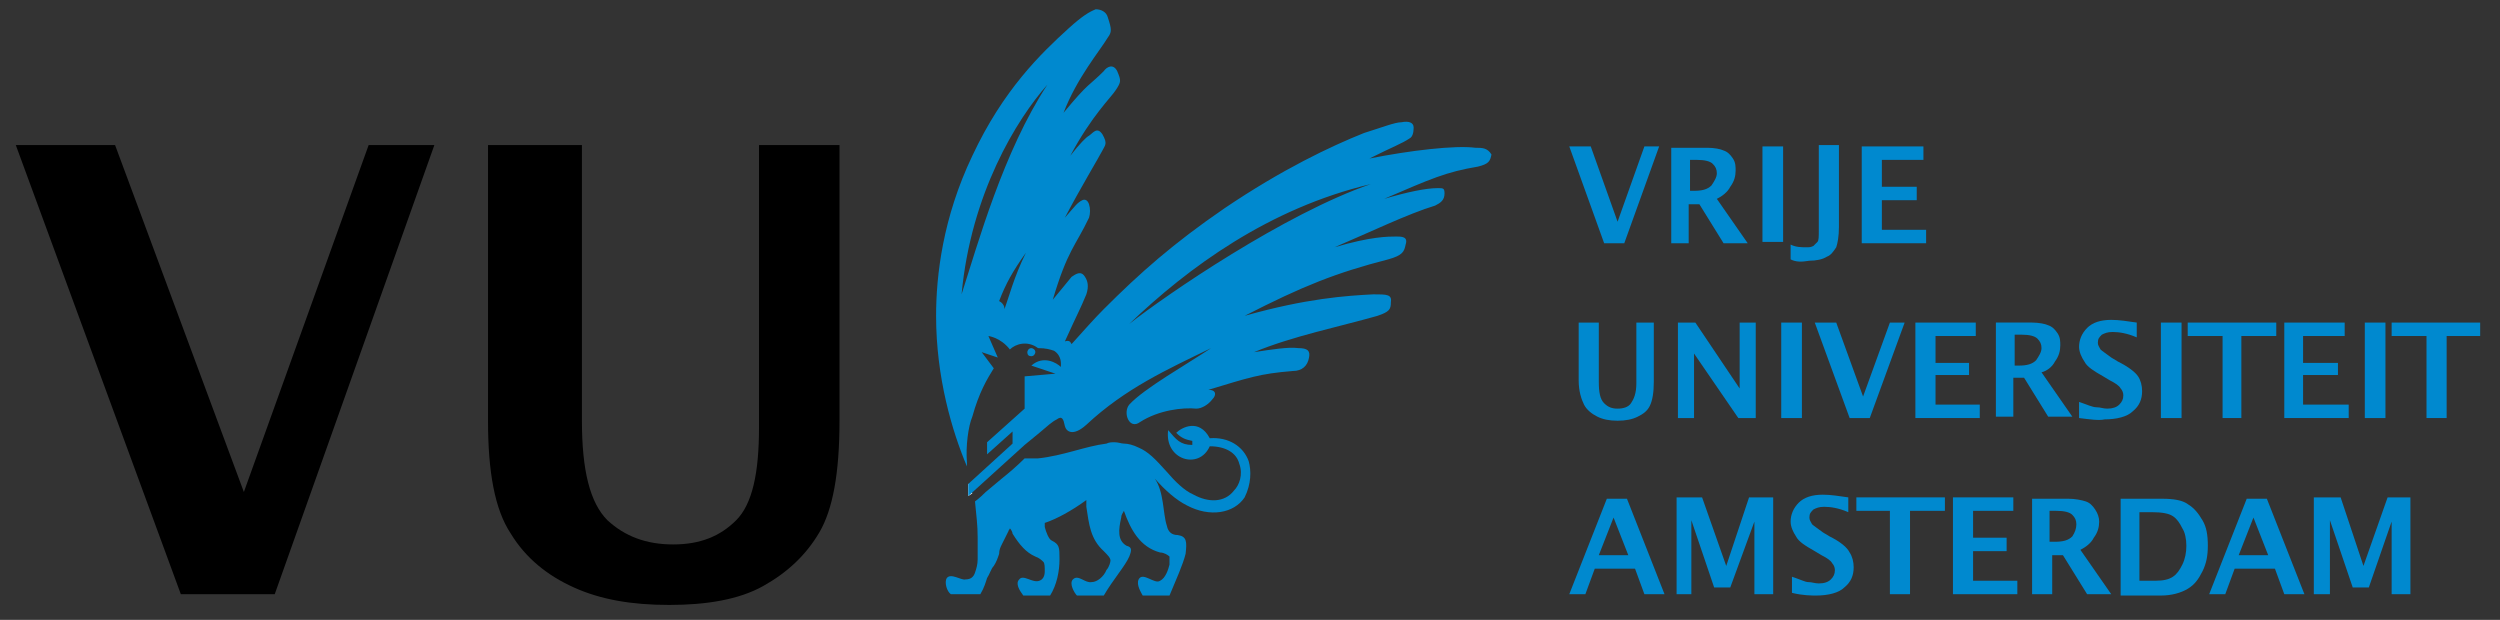 <?xml version="1.0" encoding="UTF-8"?>
<svg width="121px" height="30px" viewBox="0 0 121 30" version="1.1" xmlns="http://www.w3.org/2000/svg" xmlns:xlink="http://www.w3.org/1999/xlink">
    <rect x="0" y="0" width="121" height="30" fill="#333333" stroke="none"/>
    <title>B6D630B5-CBEA-492E-BC32-A6D1E4E65749@1.00x</title>
    <g id="Logo" stroke="none" stroke-width="1" fill="none" fill-rule="evenodd">
        <g id="Logos" transform="translate(-168, -555)">
            <g id="Logo/vu" transform="translate(160, 552)">
                <g id="logo-VU">
                    <polygon id="Path" fill="#0089CF" fill-rule="nonzero" points="125.443 23.233 125.443 19.263 123.755 19.263 123.755 18.613 128.04 18.613 128.04 19.263 126.417 19.263 126.417 23.233"></polygon>
                    <polygon id="Path" fill="#000000" fill-rule="nonzero" points="16.752 31.759 8.765 10.022 13.57 10.022 19.803 26.813 25.842 10.022 29.023 10.022 21.297 31.759"></polygon>
                    <path d="M31.685,10.022 L36.165,10.022 L36.165,23.363 C36.165,25.771 36.555,27.333 37.399,28.179 C38.243,28.96 39.282,29.351 40.581,29.351 C41.879,29.351 42.853,28.96 43.632,28.179 C44.411,27.398 44.736,25.902 44.736,23.689 L44.736,10.022 L48.632,10.022 L48.632,23.363 C48.632,25.902 48.307,27.659 47.658,28.765 C47.009,29.871 46.1,30.717 44.931,31.368 C43.762,32.019 42.204,32.279 40.386,32.279 C38.568,32.279 37.074,32.019 35.776,31.433 C34.477,30.848 33.438,30.002 32.724,28.83 C31.945,27.659 31.62,25.837 31.62,23.363 L31.62,10.022 L31.685,10.022 Z" id="Path" fill="#000000" fill-rule="nonzero"></path>
                    <path d="M54.865,26.422 L54.865,27.008 L55.06,26.878 C54.995,26.748 54.995,26.552 54.93,26.422 L54.865,26.422 Z" id="Path" fill="#FFFFFF" fill-rule="nonzero"></path>
                    <path d="M57.722,20.044 C57.722,19.979 57.787,19.849 57.917,19.849 C57.982,19.849 58.111,19.914 58.111,20.044 C58.111,20.11 58.046,20.24 57.917,20.24 C57.787,20.24 57.722,20.175 57.722,20.044" id="Path" fill="#0089CF" fill-rule="nonzero"></path>
                    <path d="M68.435,25.316 C68.175,24.6 67.461,24.144 66.552,24.21 C66.033,23.233 65.189,23.689 64.929,23.949 C65.189,24.21 65.383,24.275 65.708,24.34 L65.708,24.535 C65.124,24.535 64.929,24.275 64.539,23.819 C64.345,25.251 66.033,25.771 66.552,24.6 C67.331,24.6 67.851,24.925 67.981,25.446 C68.175,25.967 67.981,26.487 67.721,26.748 C67.266,27.333 66.487,27.333 65.773,26.943 C65.318,26.748 64.864,26.292 64.474,25.837 C63.89,25.186 63.565,24.86 63.111,24.665 C62.851,24.535 62.591,24.47 62.397,24.47 C62.267,24.47 62.137,24.405 61.942,24.405 C61.812,24.405 61.682,24.405 61.553,24.47 C60.514,24.6 59.475,25.056 58.241,25.186 L57.592,25.186 C57.202,25.576 56.813,25.902 56.488,26.162 L55.709,26.813 C55.709,26.813 55.709,26.813 55.709,26.813 C55.384,27.138 55.19,27.268 55.19,27.268 C55.255,27.984 55.319,28.375 55.319,29.025 C55.319,29.611 55.319,29.871 55.319,30.067 C55.319,30.327 55.255,30.522 55.19,30.717 C55.125,30.913 54.995,31.043 54.735,31.043 C54.54,31.108 54.021,30.717 53.826,30.978 C53.696,31.173 53.826,31.629 54.021,31.759 L55.449,31.759 C55.644,31.433 55.709,31.173 55.774,30.978 C55.904,30.783 55.969,30.522 56.099,30.392 C56.228,30.197 56.293,30.002 56.358,29.806 C56.358,29.611 56.423,29.481 56.488,29.351 C56.618,29.09 56.748,28.83 56.813,28.7 C56.813,28.635 56.878,28.635 56.878,28.57 C56.943,28.635 57.008,28.765 57.008,28.83 C57.332,29.351 57.657,29.741 58.111,29.937 C58.306,30.002 58.436,30.132 58.501,30.197 C58.566,30.262 58.566,30.457 58.566,30.652 C58.566,30.848 58.501,31.043 58.306,31.108 C57.982,31.238 57.527,30.783 57.332,31.043 C57.137,31.238 57.332,31.563 57.527,31.824 L58.826,31.824 C59.15,31.303 59.28,30.652 59.28,30.067 C59.28,29.481 59.28,29.351 58.891,29.156 C58.761,29.09 58.631,28.765 58.566,28.505 C58.566,28.44 58.566,28.44 58.566,28.31 C59.15,28.114 59.864,27.724 60.579,27.203 C60.579,27.333 60.579,27.398 60.579,27.529 C60.709,28.375 60.773,29.09 61.423,29.676 C61.618,29.871 61.747,30.002 61.747,30.132 C61.747,30.197 61.682,30.457 61.553,30.587 C61.423,30.913 61.098,31.173 60.838,31.173 C60.514,31.238 60.189,30.783 59.929,31.043 C59.735,31.238 59.994,31.694 60.124,31.824 L61.423,31.824 C61.877,31.043 62.462,30.392 62.656,29.937 C62.786,29.611 62.786,29.481 62.527,29.416 C62.072,29.156 62.137,28.635 62.267,28.049 C62.267,27.919 62.332,27.854 62.397,27.724 C62.721,28.635 63.176,29.481 64.15,29.741 C64.345,29.741 64.539,29.871 64.604,29.937 C64.604,30.002 64.604,30.197 64.604,30.327 C64.539,30.587 64.409,30.978 64.15,31.108 C63.89,31.303 63.306,30.652 63.111,31.043 C62.981,31.303 63.241,31.694 63.306,31.824 L64.604,31.824 C64.929,31.043 65.254,30.327 65.383,29.806 C65.448,29.221 65.448,28.96 64.994,28.895 C64.734,28.895 64.539,28.765 64.474,28.44 C64.28,27.854 64.345,26.813 63.89,26.162 C64.409,26.748 64.929,27.203 65.448,27.463 C66.552,28.049 67.721,27.854 68.24,27.073 C68.565,26.422 68.565,25.771 68.435,25.316" id="Path" fill="#0089CF" fill-rule="nonzero"></path>
                    <path d="M79.408,10.152 C78.434,10.022 76.227,10.283 74.279,10.673 C75.447,10.087 75.837,9.957 76.227,9.697 C76.356,9.632 76.421,9.437 76.421,9.176 C76.421,8.916 76.162,8.851 75.837,8.916 C75.512,8.916 74.863,9.176 74.019,9.437 C72.396,10.087 70.058,11.194 67.266,13.081 C64.799,14.773 63.176,16.205 61.423,17.962 C60.968,18.417 60.449,19.003 59.864,19.654 C59.8,19.524 59.735,19.459 59.54,19.524 C60.189,18.092 60.254,18.027 60.579,17.246 C60.709,16.856 60.644,16.595 60.514,16.4 C60.319,16.075 60.059,16.27 59.864,16.4 C59.605,16.725 59.54,16.79 58.955,17.506 C59.67,15.098 60.059,14.903 60.709,13.537 C60.773,13.341 60.773,13.081 60.709,12.886 C60.644,12.69 60.514,12.625 60.384,12.69 C60.124,12.821 60.059,12.951 59.54,13.537 C60.254,12.17 61.228,10.543 61.358,10.283 C61.488,10.022 61.618,9.957 61.358,9.502 C61.098,9.111 60.903,9.437 60.709,9.567 C60.579,9.632 60.254,9.957 59.8,10.543 C60.838,8.59 61.812,7.679 62.007,7.354 C62.267,6.963 62.267,6.898 62.072,6.443 C61.877,6.052 61.553,6.248 61.423,6.443 C60.709,7.159 60.709,6.963 59.475,8.46 C60.124,6.768 61.228,5.467 61.618,4.816 C61.812,4.556 61.812,4.425 61.618,3.84 C61.553,3.579 61.293,3.449 61.033,3.449 C60.709,3.579 60.384,3.775 59.735,4.36 C58.371,5.597 56.553,7.354 55.06,10.543 C53.631,13.537 53.307,16.335 53.307,18.287 C53.307,21.281 54.086,23.884 54.8,25.576 C54.8,25.511 54.8,25.446 54.8,25.381 C54.735,24.6 54.865,23.624 55.06,23.168 C55.384,21.997 55.774,21.346 56.099,20.825 L55.514,20.044 L56.293,20.305 L55.839,19.263 C55.839,19.263 56.423,19.329 56.878,19.914 C57.137,19.654 57.722,19.459 58.241,19.849 C58.631,19.849 58.826,19.914 59.02,19.979 C59.41,20.24 59.345,20.63 59.345,20.76 C59.15,20.565 58.501,20.175 57.917,20.695 L59.085,21.086 L57.592,21.216 L57.592,22.778 L55.774,24.405 L55.774,24.99 L57.008,23.884 L57.008,24.47 L54.865,26.422 L54.865,27.008 L57.592,24.535 L57.592,24.535 L58.306,23.949 L58.306,23.949 C58.696,23.624 58.891,23.429 59.15,23.298 C59.41,23.103 59.475,23.298 59.54,23.624 C59.605,23.884 59.929,24.144 60.579,23.559 C62.462,21.802 64.474,20.89 66.617,19.849 C65.448,20.63 63.371,21.802 62.656,22.583 C62.332,22.973 62.656,23.819 63.176,23.429 C64.085,22.843 65.254,22.713 65.903,22.778 C66.163,22.778 66.487,22.583 66.682,22.322 C66.877,22.127 66.877,21.867 66.487,21.867 C68.435,21.281 68.955,21.086 70.578,20.956 C71.032,20.956 71.292,20.695 71.357,20.305 C71.422,19.979 71.292,19.849 70.837,19.849 C70.383,19.784 69.539,19.914 68.695,20.044 C70.578,19.263 72.85,18.808 74.668,18.287 C75.253,18.092 75.318,17.962 75.318,17.637 C75.382,17.246 75.123,17.246 74.473,17.246 C73.175,17.311 71.227,17.441 68.24,18.287 C71.032,16.856 72.655,16.205 75.188,15.554 C75.902,15.359 75.967,15.163 76.032,14.838 C76.162,14.448 75.837,14.448 75.577,14.448 C75.188,14.448 74.344,14.448 72.591,14.968 C74.279,14.252 76.162,13.341 77.46,12.951 C77.72,12.821 77.915,12.69 77.915,12.365 C77.915,12.105 77.85,12.105 77.59,12.105 C77.006,12.105 76.097,12.3 74.993,12.625 C77.265,11.649 77.98,11.324 79.538,11.063 C80.057,10.933 80.122,10.803 80.187,10.478 C79.992,10.152 79.733,10.152 79.408,10.152 M56.618,17.962 C56.618,17.767 56.488,17.637 56.358,17.571 C56.683,16.725 57.008,16.14 57.657,15.229 C57.073,16.4 56.813,17.441 56.618,17.962 M54.54,17.246 C54.995,12.365 57.202,8.786 58.696,7.094 C56.553,10.348 55.319,14.838 54.54,17.246 M62.656,18.678 C65.513,15.944 69.409,13.081 74.344,11.91 C70.188,13.341 64.474,17.246 62.656,18.678" id="Shape" fill="#0089CF" fill-rule="nonzero"></path>
                    <polygon id="Path" fill="#0089CF" fill-rule="nonzero" points="85.641 14.773 83.953 10.087 84.992 10.087 86.291 13.732 87.589 10.087 88.303 10.087 86.615 14.773"></polygon>
                    <path d="M89.797,12.235 L89.991,12.235 C90.381,12.235 90.641,12.17 90.836,11.975 C90.965,11.779 91.095,11.584 91.095,11.389 C91.095,11.194 91.03,11.063 90.9,10.933 C90.771,10.803 90.511,10.738 90.121,10.738 L89.797,10.738 L89.797,12.235 L89.797,12.235 Z M88.888,14.773 L88.888,10.152 L90.641,10.152 C90.965,10.152 91.29,10.217 91.42,10.283 C91.615,10.348 91.745,10.478 91.874,10.673 C92.004,10.868 92.004,11.063 92.004,11.259 C92.004,11.519 91.939,11.779 91.745,12.04 C91.615,12.3 91.355,12.495 91.095,12.625 L92.589,14.773 L91.42,14.773 L90.251,12.886 L89.732,12.886 L89.732,14.773 L88.888,14.773 L88.888,14.773 Z" id="Shape" fill="#0089CF" fill-rule="nonzero"></path>
                    <rect id="Rectangle" fill="#0089CF" fill-rule="nonzero" x="93.303" y="10.087" width="1" height="4.621"></rect>
                    <path d="M94.666,15.554 L94.666,14.838 C94.926,14.968 95.186,14.968 95.445,14.968 C95.575,14.968 95.64,14.968 95.77,14.903 C95.835,14.838 95.9,14.773 95.965,14.708 C96.03,14.643 96.03,14.448 96.03,14.122 L96.03,10.022 L97.004,10.022 L97.004,13.992 C97.004,14.448 96.939,14.773 96.874,14.968 C96.744,15.163 96.614,15.359 96.419,15.424 C96.225,15.554 95.9,15.619 95.575,15.619 C95.186,15.684 94.926,15.684 94.666,15.554" id="Path" fill="#0089CF" fill-rule="nonzero"></path>
                    <polygon id="Path" fill="#0089CF" fill-rule="nonzero" points="98.108 14.773 98.108 10.087 101.094 10.087 101.094 10.738 99.082 10.738 99.082 12.04 100.77 12.04 100.77 12.69 99.082 12.69 99.082 14.122 101.224 14.122 101.224 14.773"></polygon>
                    <path d="M84.408,18.613 L85.382,18.613 L85.382,21.476 C85.382,21.997 85.446,22.322 85.641,22.517 C85.836,22.713 86.031,22.778 86.291,22.778 C86.55,22.778 86.81,22.713 86.94,22.517 C87.07,22.322 87.2,22.062 87.2,21.541 L87.2,18.613 L88.044,18.613 L88.044,21.476 C88.044,21.997 87.979,22.387 87.849,22.648 C87.719,22.908 87.524,23.038 87.264,23.168 C87.005,23.298 86.68,23.363 86.291,23.363 C85.901,23.363 85.576,23.298 85.317,23.168 C85.057,23.038 84.797,22.843 84.667,22.583 C84.537,22.322 84.408,21.932 84.408,21.411 L84.408,18.613 Z" id="Path" fill="#0089CF" fill-rule="nonzero"></path>
                    <polygon id="Path" fill="#0089CF" fill-rule="nonzero" points="89.212 23.233 89.212 18.613 90.056 18.613 92.199 21.802 92.199 18.613 92.978 18.613 92.978 23.233 92.134 23.233 89.991 20.11 89.991 23.233"></polygon>
                    <rect id="Rectangle" fill="#0089CF" fill-rule="nonzero" x="94.212" y="18.613" width="1" height="4.621"></rect>
                    <polygon id="Path" fill="#0089CF" fill-rule="nonzero" points="97.523 23.233 95.835 18.613 96.874 18.613 98.173 22.192 99.471 18.613 100.185 18.613 98.497 23.233"></polygon>
                    <polygon id="Path" fill="#0089CF" fill-rule="nonzero" points="100.705 23.233 100.705 18.613 103.627 18.613 103.627 19.263 101.679 19.263 101.679 20.565 103.302 20.565 103.302 21.151 101.679 21.151 101.679 22.583 103.821 22.583 103.821 23.233"></polygon>
                    <g id="Group" transform="translate(104.536, 18.222)" fill="#0089CF" fill-rule="nonzero">
                        <path d="M0.974,2.473 L1.169,2.473 C1.558,2.473 1.818,2.408 2.013,2.213 C2.143,2.017 2.273,1.822 2.273,1.627 C2.273,1.432 2.208,1.302 2.078,1.171 C1.948,1.041 1.688,0.976 1.299,0.976 L0.974,0.976 L0.974,2.473 L0.974,2.473 Z M0.065,5.011 L0.065,0.39 L1.818,0.39 C2.143,0.39 2.467,0.456 2.597,0.521 C2.792,0.586 2.922,0.716 3.052,0.911 C3.182,1.106 3.182,1.302 3.182,1.497 C3.182,1.757 3.117,2.017 2.922,2.278 C2.792,2.538 2.532,2.733 2.273,2.798 L3.766,4.946 L2.597,4.946 L1.428,3.059 L0.909,3.059 L0.909,4.946 L0.065,4.946 L0.065,5.011 Z" id="Shape"></path>
                        <path d="M4.091,5.011 L4.091,4.23 C4.48,4.36 4.74,4.49 4.935,4.49 C5.129,4.49 5.259,4.556 5.454,4.556 C5.714,4.556 5.909,4.49 6.038,4.36 C6.168,4.23 6.233,4.1 6.233,3.905 C6.233,3.775 6.168,3.644 6.103,3.579 C6.038,3.449 5.844,3.319 5.584,3.189 L5.259,2.994 C4.805,2.733 4.48,2.538 4.35,2.278 C4.22,2.083 4.091,1.822 4.091,1.562 C4.091,1.237 4.22,0.911 4.48,0.651 C4.74,0.39 5.129,0.26 5.649,0.26 C6.038,0.26 6.428,0.325 6.882,0.39 L6.882,1.106 C6.428,0.911 6.038,0.846 5.714,0.846 C5.454,0.846 5.324,0.911 5.194,0.976 C5.064,1.106 5,1.171 5,1.367 C5,1.497 5.064,1.562 5.129,1.692 C5.194,1.757 5.389,1.887 5.649,2.083 L5.973,2.278 C6.493,2.538 6.818,2.798 6.947,2.994 C7.077,3.189 7.142,3.449 7.142,3.71 C7.142,4.1 7.012,4.425 6.688,4.686 C6.428,4.946 5.909,5.076 5.324,5.076 C5.064,5.141 4.61,5.076 4.091,5.011" id="Path"></path>
                    </g>
                    <rect id="Rectangle" fill="#0089CF" fill-rule="nonzero" x="112.587" y="18.613" width="1" height="4.621"></rect>
                    <polygon id="Path" fill="#0089CF" fill-rule="nonzero" points="115.573 23.233 115.573 19.263 113.885 19.263 113.885 18.613 118.171 18.613 118.171 19.263 116.482 19.263 116.482 23.233"></polygon>
                    <polygon id="Path" fill="#0089CF" fill-rule="nonzero" points="118.56 23.233 118.56 18.613 121.482 18.613 121.482 19.263 119.469 19.263 119.469 20.565 121.157 20.565 121.157 21.151 119.469 21.151 119.469 22.583 121.677 22.583 121.677 23.233"></polygon>
                    <rect id="Rectangle" fill="#0089CF" fill-rule="nonzero" x="122.456" y="18.613" width="1" height="4.621"></rect>
                    <path d="M85.382,29.871 L86.81,29.871 L86.096,28.049 L85.382,29.871 Z M83.953,31.759 L85.771,27.138 L86.745,27.138 L88.563,31.759 L87.589,31.759 L87.135,30.522 L85.187,30.522 L84.732,31.759 L83.953,31.759 Z" id="Shape" fill="#0089CF" fill-rule="nonzero"></path>
                    <polygon id="Path" fill="#0089CF" fill-rule="nonzero" points="89.147 31.759 89.147 27.073 90.381 27.073 91.55 30.392 92.654 27.073 93.822 27.073 93.822 31.759 92.913 31.759 92.913 28.244 91.745 31.433 90.965 31.433 89.862 28.179 89.862 31.759"></polygon>
                    <path d="M94.731,31.694 L94.731,30.913 C95.121,31.043 95.381,31.173 95.51,31.173 C95.705,31.173 95.835,31.238 96.03,31.238 C96.29,31.238 96.484,31.173 96.614,31.043 C96.744,30.913 96.809,30.783 96.809,30.587 C96.809,30.457 96.744,30.327 96.679,30.262 C96.614,30.132 96.419,30.002 96.16,29.871 L95.835,29.676 C95.381,29.416 95.056,29.221 94.926,28.96 C94.796,28.765 94.666,28.505 94.666,28.244 C94.666,27.919 94.796,27.594 95.056,27.333 C95.316,27.073 95.705,26.943 96.225,26.943 C96.614,26.943 97.004,27.008 97.458,27.073 L97.458,27.789 C97.004,27.594 96.614,27.529 96.29,27.529 C96.03,27.529 95.9,27.594 95.77,27.659 C95.64,27.789 95.575,27.854 95.575,28.049 C95.575,28.179 95.64,28.244 95.705,28.375 C95.77,28.44 95.965,28.57 96.225,28.765 L96.549,28.96 C97.069,29.221 97.393,29.481 97.523,29.741 C97.653,29.937 97.718,30.197 97.718,30.457 C97.718,30.848 97.588,31.173 97.264,31.433 C97.004,31.694 96.484,31.824 95.9,31.824 C95.705,31.824 95.251,31.824 94.731,31.694" id="Path" fill="#0089CF" fill-rule="nonzero"></path>
                    <polygon id="Path" fill="#0089CF" fill-rule="nonzero" points="99.471 31.759 99.471 27.724 97.848 27.724 97.848 27.073 102.133 27.073 102.133 27.724 100.445 27.724 100.445 31.759"></polygon>
                    <polygon id="Path" fill="#0089CF" fill-rule="nonzero" points="102.523 31.759 102.523 27.073 105.445 27.073 105.445 27.724 103.497 27.724 103.497 29.025 105.12 29.025 105.12 29.676 103.497 29.676 103.497 31.108 105.639 31.108 105.639 31.759"></polygon>
                    <g id="Group" transform="translate(105.834, 26.683)" fill="#0089CF" fill-rule="nonzero">
                        <path d="M1.428,2.538 L1.623,2.538 C2.013,2.538 2.273,2.473 2.467,2.278 C2.597,2.083 2.662,1.887 2.662,1.692 C2.662,1.497 2.597,1.367 2.467,1.237 C2.337,1.106 2.078,1.041 1.688,1.041 L1.364,1.041 L1.364,2.538 L1.428,2.538 Z M0.519,5.076 L0.519,0.456 L2.273,0.456 C2.597,0.456 2.922,0.521 3.117,0.586 C3.311,0.651 3.441,0.781 3.571,0.976 C3.701,1.171 3.766,1.367 3.766,1.562 C3.766,1.822 3.701,2.083 3.506,2.343 C3.376,2.603 3.117,2.798 2.857,2.929 L4.35,5.076 L3.182,5.076 L2.013,3.189 L1.493,3.189 L1.493,5.076 L0.519,5.076 Z" id="Shape"></path>
                        <path d="M5.779,4.425 L6.493,4.425 C6.882,4.425 7.142,4.36 7.337,4.23 C7.532,4.1 7.662,3.905 7.791,3.644 C7.921,3.384 7.986,3.059 7.986,2.733 C7.986,2.408 7.921,2.083 7.791,1.887 C7.662,1.627 7.532,1.432 7.337,1.302 C7.142,1.171 6.818,1.106 6.298,1.106 L5.714,1.106 L5.714,4.425 L5.779,4.425 Z M4.805,5.076 L4.805,0.456 L6.818,0.456 C7.337,0.456 7.791,0.521 8.051,0.716 C8.376,0.911 8.571,1.171 8.765,1.497 C8.96,1.822 9.025,2.213 9.025,2.733 C9.025,3.189 8.96,3.579 8.765,3.97 C8.571,4.36 8.376,4.621 8.051,4.816 C7.727,5.011 7.272,5.141 6.753,5.141 L4.805,5.141 L4.805,5.076 Z" id="Shape"></path>
                    </g>
                    <path d="M116.353,29.871 L117.781,29.871 L117.067,28.049 L116.353,29.871 Z M114.924,31.759 L116.742,27.138 L117.716,27.138 L119.534,31.759 L118.56,31.759 L118.106,30.522 L116.158,30.522 L115.703,31.759 L114.924,31.759 Z" id="Shape" fill="#0089CF" fill-rule="nonzero"></path>
                    <polygon id="Path" fill="#0089CF" fill-rule="nonzero" points="119.989 31.759 119.989 27.073 121.287 27.073 122.391 30.392 123.56 27.073 124.664 27.073 124.664 31.759 123.755 31.759 123.755 28.244 122.651 31.433 121.872 31.433 120.768 28.179 120.768 31.759"></polygon>
                </g>
            </g>
        </g>
    </g>
</svg>